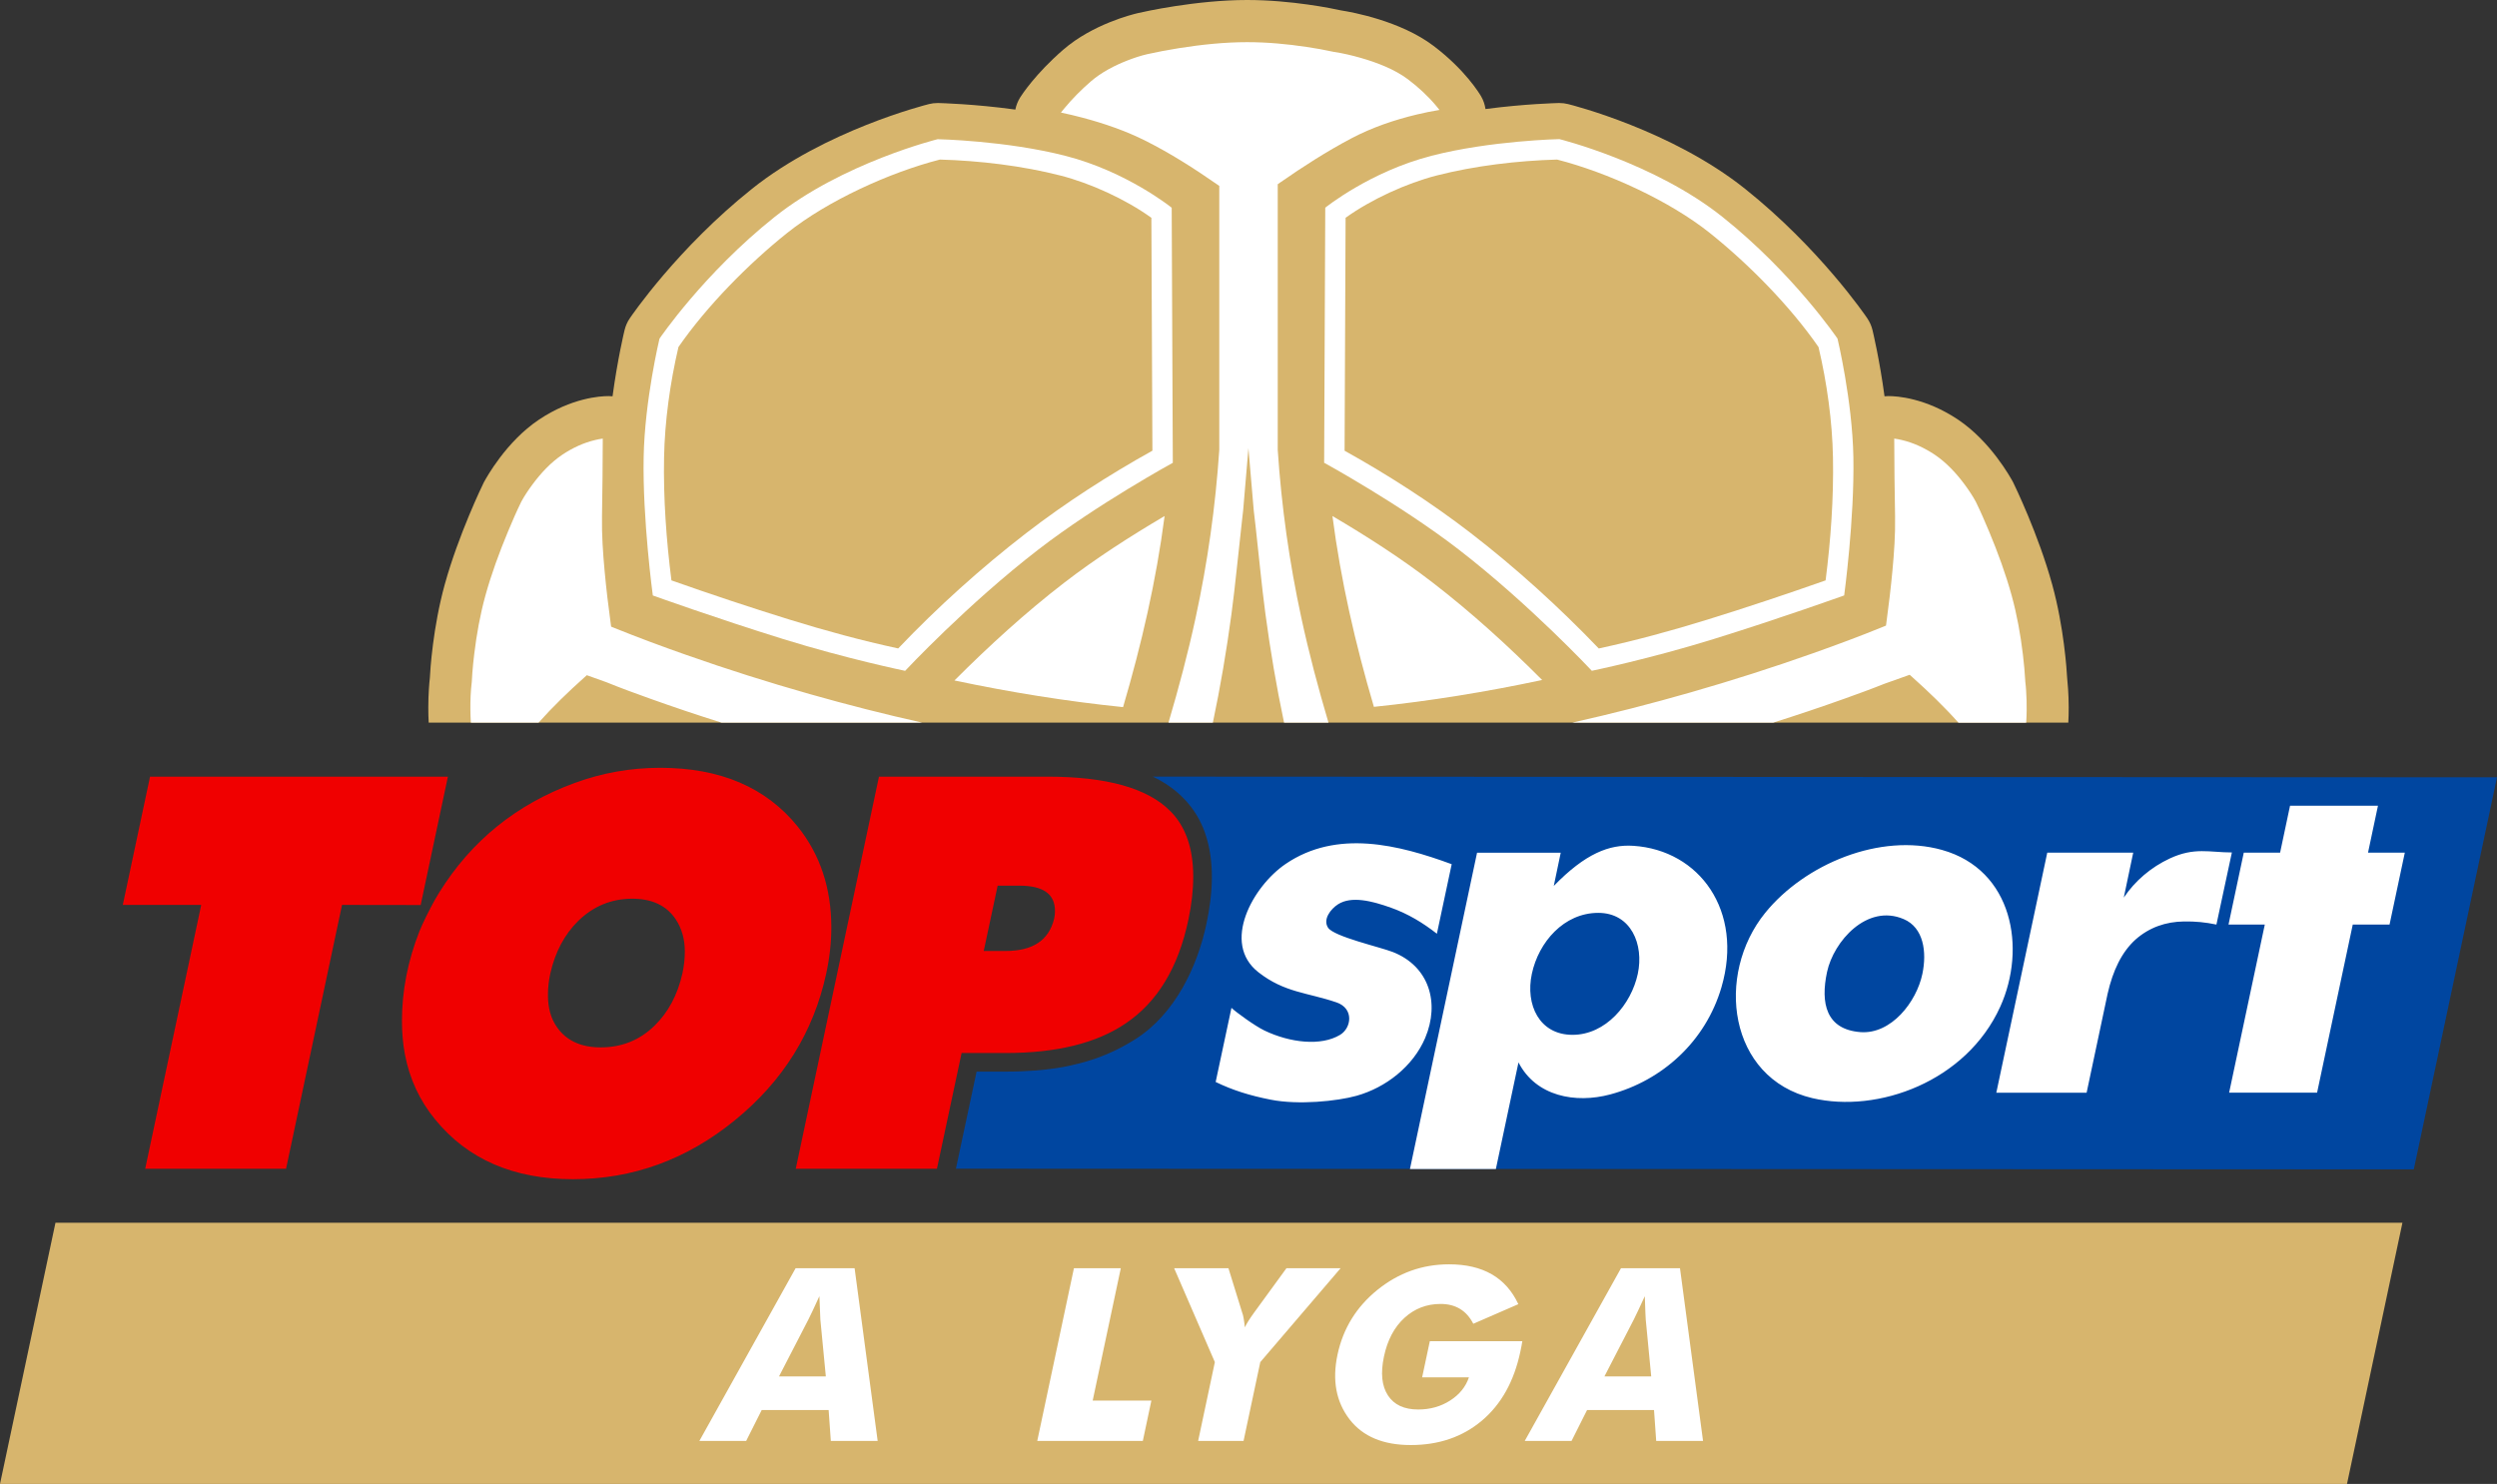 <?xml version="1.0" encoding="UTF-8"?>
<!DOCTYPE svg PUBLIC "-//W3C//DTD SVG 1.1//EN" "http://www.w3.org/Graphics/SVG/1.1/DTD/svg11.dtd">
<!-- Creator: CorelDRAW -->
<svg xmlns="http://www.w3.org/2000/svg" xml:space="preserve" width="56mm" height="33.285mm" version="1.1" style="shape-rendering:geometricPrecision; text-rendering:geometricPrecision; image-rendering:optimizeQuality; fill-rule:evenodd; clip-rule:evenodd"
viewBox="0 0 650.92 386.89"
 xmlns:xlink="http://www.w3.org/1999/xlink"
 xmlns:xodm="http://www.corel.com/coreldraw/odm/2003">
 <rect x="0" y="0" width="650.92" height="386.89" fill="#333333" stroke="none"/>
 <defs>
  <style type="text/css">
   <![CDATA[
    .fil2 {fill:#0046A0}
    .fil1 {fill:white}
    .fil0 {fill:#D7B56D;fill-rule:nonzero}
    .fil3 {fill:#F00000;fill-rule:nonzero}
    .fil4 {fill:white;fill-rule:nonzero}
   ]]>
  </style>
 </defs>
 <g id="Layer_x0020_1">
  <g id="_1748673548160">
   <g>
    <path class="fil0" d="M296.58 3.42l0.02 0 0.03 0c1.28,-0.3 15.09,-3.42 28.48,-3.42 11.55,0 22.38,2.24 24.51,2.72 2.79,0.43 15.43,2.71 24.02,9.2 8.33,6.28 12.06,12.52 12.46,13.2 0.6,1.03 0.97,2.15 1.14,3.31 10.29,-1.36 18.56,-1.55 19.06,-1.57l0.2 0c0.77,0 1.53,0.09 2.27,0.28 1.1,0.27 27,6.82 46.11,22.07 19.4,15.47 31.4,33.05 31.9,33.8 0.63,0.94 1.09,1.97 1.35,3.07 0.11,0.46 1.86,7.79 3.13,17.24 0.32,-0.03 0.65,-0.05 0.97,-0.05l0.11 0c2.08,0 9.57,0.44 18.08,6.13 8.54,5.72 13.75,15.21 14.32,16.27 0.04,0.1 0.1,0.19 0.14,0.28 0.27,0.55 6.49,13.36 10.09,26.45 3.08,11.19 3.78,22.27 3.9,24.41 0.11,1.1 0.4,3.98 0.4,7.69 0,1.34 -0.03,2.64 -0.1,3.9l-427.42 0c-0.07,-1.26 -0.1,-2.57 -0.1,-3.91 0,-3.7 0.27,-6.59 0.4,-7.68 0.1,-2.14 0.8,-13.22 3.88,-24.41 3.62,-13.08 9.83,-25.9 10.1,-26.44 0.04,-0.1 0.09,-0.19 0.15,-0.3 0.58,-1.06 5.77,-10.55 14.33,-16.26 8.52,-5.69 15.99,-6.13 18.08,-6.13l0.1 0c0.34,0 0.66,0.01 0.99,0.05 1.27,-9.44 3.01,-16.78 3.13,-17.24 0.26,-1.1 0.71,-2.14 1.35,-3.07 0.5,-0.75 12.51,-18.34 31.89,-33.8 19.12,-15.25 45.02,-21.79 46.1,-22.07 0.75,-0.19 1.5,-0.28 2.28,-0.28l0.19 0c0.52,0.02 9.33,0.23 20.06,1.71 0.22,-1.11 0.64,-2.16 1.24,-3.14 0.39,-0.62 3.96,-6.16 11.28,-12.5 7.65,-6.62 17.97,-9.17 19.39,-9.5l-0.02 0c0.01,0 0.02,0 0.02,-0.01z"/>
    <path class="fil1" d="M140.4 188.41c3.69,-4.15 7.76,-8.06 11.88,-11.75l0.69 -0.62 5.12 1.83c3.8,1.55 7.68,2.96 11.51,4.33 6.12,2.19 12.29,4.26 18.5,6.21l52.32 0c-9.83,-2.19 -19.61,-4.69 -29.3,-7.44 -10.83,-3.07 -21.58,-6.47 -32.2,-10.21 -6.3,-2.21 -12.58,-4.54 -18.77,-7.04l-0.84 -0.34 -0.12 -0.89c-0.62,-4.53 -1.16,-9.08 -1.58,-13.63 -0.43,-4.67 -0.76,-9.46 -0.68,-14.15 0.11,-6.79 0.19,-13.57 0.2,-20.36 -0.68,0.09 -1.36,0.22 -1.93,0.36 -3.06,0.71 -6,2.09 -8.6,3.83 -3.01,2.01 -5.63,4.85 -7.78,7.75 -1.05,1.41 -2.12,3 -2.94,4.53 -1.22,2.49 -2.36,5.13 -3.44,7.72 -2.27,5.46 -4.35,11.09 -5.92,16.79 -1.36,4.94 -2.28,10.07 -2.89,15.15 -0.21,1.69 -0.38,3.39 -0.51,5.09 -0.05,0.68 -0.11,1.38 -0.13,2.14 -0.3,2.41 -0.39,4.97 -0.37,7.31 0.01,1.1 0.05,2.24 0.12,3.39l17.67 0zm321.83 0c6.22,-1.96 12.4,-4.04 18.54,-6.23 3.48,-1.25 7,-2.52 10.44,-3.9l6.61 -2.35 0.68 0.61c4.17,3.73 8.3,7.69 12.03,11.88l17.66 0c0.07,-1.07 0.11,-2.12 0.12,-3.14 0.02,-1.73 -0.02,-3.47 -0.14,-5.19 -0.05,-0.74 -0.1,-1.53 -0.21,-2.33 -0.13,-2.42 -0.35,-4.77 -0.63,-7.11 -0.61,-5.14 -1.54,-10.32 -2.91,-15.32 -1.57,-5.7 -3.64,-11.34 -5.92,-16.8 -1.08,-2.58 -2.22,-5.22 -3.44,-7.71 -0.82,-1.53 -1.89,-3.11 -2.94,-4.53 -2.15,-2.9 -4.78,-5.74 -7.79,-7.75 -2.61,-1.74 -5.54,-3.12 -8.61,-3.83 -0.57,-0.13 -1.25,-0.27 -1.93,-0.36 0.01,6.79 0.1,13.58 0.22,20.36 0.08,4.63 -0.25,9.37 -0.68,13.98 -0.42,4.52 -0.96,9.03 -1.57,13.53l-0.12 0.89 -0.83 0.34c-5.96,2.43 -12.01,4.68 -18.08,6.83 -10.58,3.75 -21.29,7.17 -32.08,10.26 -10.19,2.92 -20.47,5.56 -30.82,7.87l52.41 0zm-115.92 0c-2.68,-9.05 -5.1,-18.14 -7.09,-27.39 -3.11,-14.41 -5.16,-28.95 -6.14,-43.71l-0 -69.28 0.66 -0.46c5.93,-4.13 12.11,-8.1 18.5,-11.48 5.37,-2.84 11.3,-4.86 17.2,-6.26 1.92,-0.46 3.86,-0.85 5.8,-1.17 -0.28,-0.36 -0.56,-0.71 -0.84,-1.04 -2.15,-2.58 -4.68,-4.91 -7.36,-6.93 -3.48,-2.63 -8.14,-4.4 -12.3,-5.59 -2.26,-0.65 -4.74,-1.24 -7.13,-1.59 -2.34,-0.52 -4.68,-0.93 -6.99,-1.27 -5.11,-0.77 -10.34,-1.25 -15.52,-1.25 -5.89,0 -11.91,0.64 -17.73,1.56 -2.78,0.44 -5.57,0.96 -8.32,1.58 -1.71,0.39 -3.54,1.01 -5.16,1.64 -3.36,1.31 -6.8,3.09 -9.53,5.46 -2.47,2.14 -4.82,4.49 -6.9,7.01 -0.29,0.35 -0.6,0.73 -0.9,1.11 1.92,0.39 3.83,0.86 5.69,1.35 5.58,1.48 11.21,3.42 16.37,6.01 6.43,3.23 12.65,7.19 18.55,11.3l0.67 0.46 -0 68.84c-0.99,14.77 -3.04,29.32 -6.16,43.74 -1.99,9.24 -4.41,18.32 -7.08,27.36l11.57 0c1.97,-9.39 3.58,-18.84 4.85,-28.35 1.01,-7.58 1.7,-15.13 2.57,-22.72 0.11,-0.94 0.2,-1.89 0.31,-2.83l0.16 -1.38 1.38 -16.29 1.39 16.29 0.16 1.38c0.11,0.94 0.22,1.89 0.33,2.83 0.86,7.58 1.54,15.13 2.55,22.71 1.27,9.51 2.88,18.97 4.86,28.36l11.57 0z"/>
    <path class="fil1" d="M373.14 40.63c-16.03,4.11 -27.67,13.52 -27.67,13.52l-0.29 66.5c0,0 19.71,10.79 35.01,22.57 18.62,14.38 34.77,31.67 34.77,31.67 0,0 15.12,-3.11 31.79,-8.29 17.14,-5.31 33.99,-11.36 33.99,-11.36 0,0 2.7,-19.83 2.4,-36.07 -0.28,-14.81 -4.14,-30.89 -4.14,-30.89 0,0 -11.49,-16.97 -29.98,-31.72 -17.72,-14.14 -42.51,-20.29 -42.51,-20.29 0,0 -17.86,0.37 -33.37,4.35zm-171.22 15.94c-18.5,14.75 -30,31.72 -30,31.72 0,0 -3.86,16.07 -4.13,30.89 -0.31,16.24 2.39,36.07 2.39,36.07 0,0 16.83,6.05 33.98,11.36 16.68,5.18 31.79,8.29 31.79,8.29 0,0 16.14,-17.29 34.79,-31.67 15.27,-11.78 34.99,-22.57 34.99,-22.57l-0.29 -66.5c0,0 -11.63,-9.41 -27.66,-13.52 -15.52,-3.99 -33.36,-4.35 -33.36,-4.35 0,0 -24.79,6.15 -42.51,20.29z"/>
    <path class="fil0" d="M350.77 56.79l-0.26 60.72c11.38,6.33 22.64,13.57 32.92,21.5 11.77,9.08 23.03,19.31 33.34,30.06 9.57,-2.07 19.06,-4.65 28.41,-7.55 10.31,-3.2 20.55,-6.62 30.72,-10.2 1.34,-10.55 2.12,-21.45 1.92,-32.05 -0.17,-9.42 -1.59,-19.59 -3.77,-28.79 -7.41,-10.71 -18.25,-21.69 -28.36,-29.76 -10.51,-8.38 -26.68,-15.77 -39.78,-19.12 -10.34,0.29 -21.46,1.61 -31.46,4.17 -7.73,1.99 -16.98,6.18 -23.68,11.01zm-173.91 33.69c-2.16,9.22 -3.58,19.36 -3.75,28.79 -0.2,10.6 0.58,21.5 1.92,32.05 10.18,3.59 20.41,7.01 30.72,10.2 9.34,2.89 18.83,5.48 28.39,7.54 10.25,-10.76 21.63,-21.01 33.36,-30.06 10.28,-7.93 21.54,-15.17 32.91,-21.5l-0.27 -60.72c-6.7,-4.84 -15.94,-9.03 -23.68,-11.01 -10,-2.56 -21.11,-3.88 -31.45,-4.17 -13.1,3.35 -29.28,10.74 -39.78,19.11 -10.1,8.06 -20.96,19.06 -28.37,29.76z"/>
    <path class="fil1" d="M358.15 184.29c14.73,-1.52 29.38,-3.92 43.86,-7 -8.93,-8.97 -18.55,-17.7 -28.53,-25.39 -8.19,-6.32 -17.18,-12.08 -26.14,-17.36 2.21,16.98 5.97,33.31 10.81,49.75zm-109.34 -6.88c14.51,3.07 29.19,5.44 43.95,6.95 4.84,-16.46 8.61,-32.81 10.83,-49.82 -8.96,5.28 -17.95,11.05 -26.14,17.36 -10.03,7.73 -19.65,16.5 -28.63,25.5z"/>
   </g>
   <g>
    <polygon class="fil0" points="626.27,318.79 14.46,318.79 0,386.89 611.82,386.89 "/>
    <g>
     <path class="fil2" d="M300.49 202.48l350.43 0.18 -21.69 102.22 -380.04 -0.18 5.39 -25.31 7.57 0c11.39,0 17.49,-1.72 18.91,-2.07 5.74,-1.41 10.66,-3.68 15,-6.45 10.18,-6.49 16.08,-18.74 18.46,-30.13 1.62,-7.68 2.23,-16.12 -0.42,-23.65 -2.35,-6.7 -7.26,-11.6 -13.61,-14.62z"/>
     <path class="fil1" d="M596.97 210.07l-2.59 12.23 -9.47 0 -3.98 18.75 9.46 0 -9.3 43.83 22.93 0 9.3 -43.83 9.59 0 3.98 -18.75 -9.59 0 2.59 -12.23 -22.93 0zm-63.31 12.23l1.33 0 21.1 0 -2.46 11.72c2.95,-4.38 7.1,-7.92 11.97,-10.19 6.47,-3.02 10.4,-1.58 16.21,-1.58l-4.03 18.8c-2.93,-0.61 -5.46,-0.85 -8.42,-0.81 -4.79,0.06 -9.04,1.53 -12.64,4.69 -3.61,3.26 -5.92,8.05 -7.31,14.17l-5.47 25.79 -23.54 0 13.28 -62.58zm-61.19 64.01c-21.99,-5.17 -25.38,-32.21 -12.32,-48.31 10.34,-12.75 29.98,-20.91 46.08,-16.41 18.53,5.18 22.05,25.77 15.2,40.87 -8.86,19.55 -31.92,27.85 -48.96,23.85zm23.79 -46.68c-9.59,-4.1 -18.27,5.82 -19.98,13.76 -1.76,8.16 -0.26,15 8.68,15.7 8.02,0.63 14.64,-7.84 16.17,-15.19 1.19,-5.7 0.34,-12.05 -4.87,-14.27zm-86.33 30.17c8.66,0 15.31,-7.96 17.01,-15.9 1.64,-7.65 -1.74,-15.9 -10.3,-15.9 -8.97,0 -15.56,7.64 -17.32,15.9 -1.72,8.04 1.94,15.9 10.61,15.9zm-88.91 -7.03c1.17,1.12 6.1,4.71 8.6,5.91 6.67,3.19 14.73,4.13 19.72,1.12 2.97,-1.79 3.68,-6.88 -0.95,-8.46 -7.61,-2.6 -13.53,-2.52 -20.34,-7.85 -9.74,-7.62 -1.42,-22.45 7.07,-28.23 13.39,-9.13 29.55,-5 43.31,0.05l-3.86 18.13c-3.68,-2.87 -7.49,-5.18 -11.93,-6.77 -5,-1.79 -10.34,-3.13 -13.82,-0.92 -1.97,1.25 -4.03,3.97 -2.62,6.12 1.54,2.33 13.53,5.03 16.84,6.32 9.5,3.7 12.35,13.25 8.48,22.42 -3.18,7.44 -10.26,12.94 -17.89,15.08 -5.06,1.42 -15.19,2.44 -22.36,1.02 -5.57,-1.1 -9.87,-2.45 -14.37,-4.62l4.12 -19.33zm68.92 42.01l0.02 -0.07 5.88 -27.72c4.57,8.88 14.86,10.77 23.91,8.35 13.6,-3.64 24.88,-13.84 29.01,-27.98 5.8,-19.89 -5.77,-35.72 -22.97,-36.84 -6.27,-0.41 -12.52,2 -20.75,10.46l1.81 -8.66 -21.81 0 -17.48 82.4 -0.02 0.06 22.4 0.01z"/>
     <path class="fil3" d="M177.89 253.8c-1.26,5.59 -3.68,10.12 -7.27,13.62 -3.86,3.77 -8.53,5.65 -14.03,5.65 -5.12,0 -8.92,-1.74 -11.38,-5.24 -1.59,-2.23 -2.37,-5.03 -2.37,-8.38 0,-1.91 0.21,-3.79 0.62,-5.65 1.26,-5.59 3.68,-10.15 7.26,-13.69 3.96,-3.86 8.66,-5.8 14.11,-5.8 5.16,0 8.94,1.79 11.32,5.37 1.57,2.38 2.37,5.17 2.37,8.38 0,1.91 -0.21,3.82 -0.63,5.73zm-64.6 -19.07c-1.29,2.34 -3.07,5.84 -3.97,8.11 -3.03,7.73 -4.54,15.5 -4.54,23.33 0,3.11 0.26,6 0.76,8.66 1.21,6.42 3.84,12.1 7.9,17.04 8.46,10.38 20.43,15.57 35.89,15.57 15.59,0 29.68,-5.12 42.24,-15.37 12.57,-10.23 20.5,-22.99 23.81,-38.26 0.89,-4.09 1.33,-8.1 1.33,-12.01 0,-10.24 -2.92,-18.99 -8.73,-26.26 -8.25,-10.24 -20.2,-15.36 -35.9,-15.36 -7.67,0 -15.12,1.32 -22.34,3.98 -15.12,5.54 -26.89,15.06 -35.26,28.56 -0.43,0.69 -0.8,1.33 -1.2,2.02zm-3.63 1.23l7.1 -33.47 -77.65 0 -7.1 33.44 20.44 0 -14.6 68.78 36.72 0 14.59 -68.78 20.49 0.03zm195.37 -24.53c-5.91,-5.96 -16.57,-8.94 -31.98,-8.94l-43.92 0 -21.69 102.22 36.8 0 6.43 -30.17 11.49 0c13.27,0 23.67,-2.56 31.22,-7.68 8.33,-5.59 13.8,-14.62 16.41,-27.09 0.84,-3.95 1.26,-7.7 1.26,-11.24 0,-7.4 -2.01,-13.11 -6.01,-17.1zm-30.23 28.06c-1.35,5.64 -5.56,8.45 -12.64,8.45l-5.72 0 3.63 -17.03 5.72 0c6.15,0 9.22,2.19 9.22,6.56 0,0.75 -0.06,1.42 -0.21,2.02z"/>
    </g>
   </g>
   <path class="fil4" d="M182.31 375.68l25.09 -45.03 15.38 0 6.01 45.03 -12.21 0 -0.57 -8.06 -17.45 0 -4.05 8.06 -12.21 0zm20.76 -16.82l12.21 0 -1.43 -14.85c-0.03,-0.31 -0.12,-2.33 -0.25,-6.07 -1.38,3.01 -2.33,5.04 -2.86,6.07l-7.67 14.85zm67.32 16.82l9.56 -45.03 12.22 0 -7.33 34.51 15.3 0 -2.23 10.52 -27.52 0zm41.94 0l4.36 -20.55 -10.61 -24.48 14.15 0 3.59 11.6c0.25,0.58 0.48,1.85 0.69,3.82 0.4,-0.9 1.2,-2.17 2.39,-3.82l8.45 -11.6 14.12 0 -20.94 24.48 -4.36 20.55 -11.84 0zm58.39 -16.56l2.01 -9.45 24.11 0c-0.09,0.63 -0.26,1.53 -0.51,2.71 -1.64,7.75 -4.98,13.74 -10.01,17.99 -5.04,4.25 -11.22,6.38 -18.57,6.38 -7.17,0 -12.48,-2.22 -15.93,-6.68 -3.52,-4.57 -4.58,-10.19 -3.16,-16.88 1.45,-6.82 4.92,-12.46 10.41,-16.9 5.5,-4.44 11.72,-6.66 18.67,-6.66 8.82,0 14.83,3.46 18.06,10.39l-11.74 5.11c-1.77,-3.45 -4.61,-5.17 -8.53,-5.17 -3.63,0 -6.78,1.21 -9.42,3.63 -2.64,2.42 -4.43,5.77 -5.34,10.09 -0.91,4.3 -0.57,7.67 1.04,10.13 1.6,2.45 4.23,3.67 7.88,3.67 3.14,0 5.92,-0.79 8.35,-2.35 2.42,-1.56 4.05,-3.57 4.88,-6.03l-12.21 0zm26.75 16.56l25.09 -45.03 15.38 0 6.01 45.03 -12.21 0 -0.57 -8.06 -17.45 0 -4.05 8.06 -12.21 0zm20.76 -16.82l12.21 0 -1.43 -14.85c-0.03,-0.31 -0.12,-2.33 -0.24,-6.07 -1.39,3.01 -2.33,5.04 -2.86,6.07l-7.67 14.85z"/>
  </g>
 </g>
</svg>

